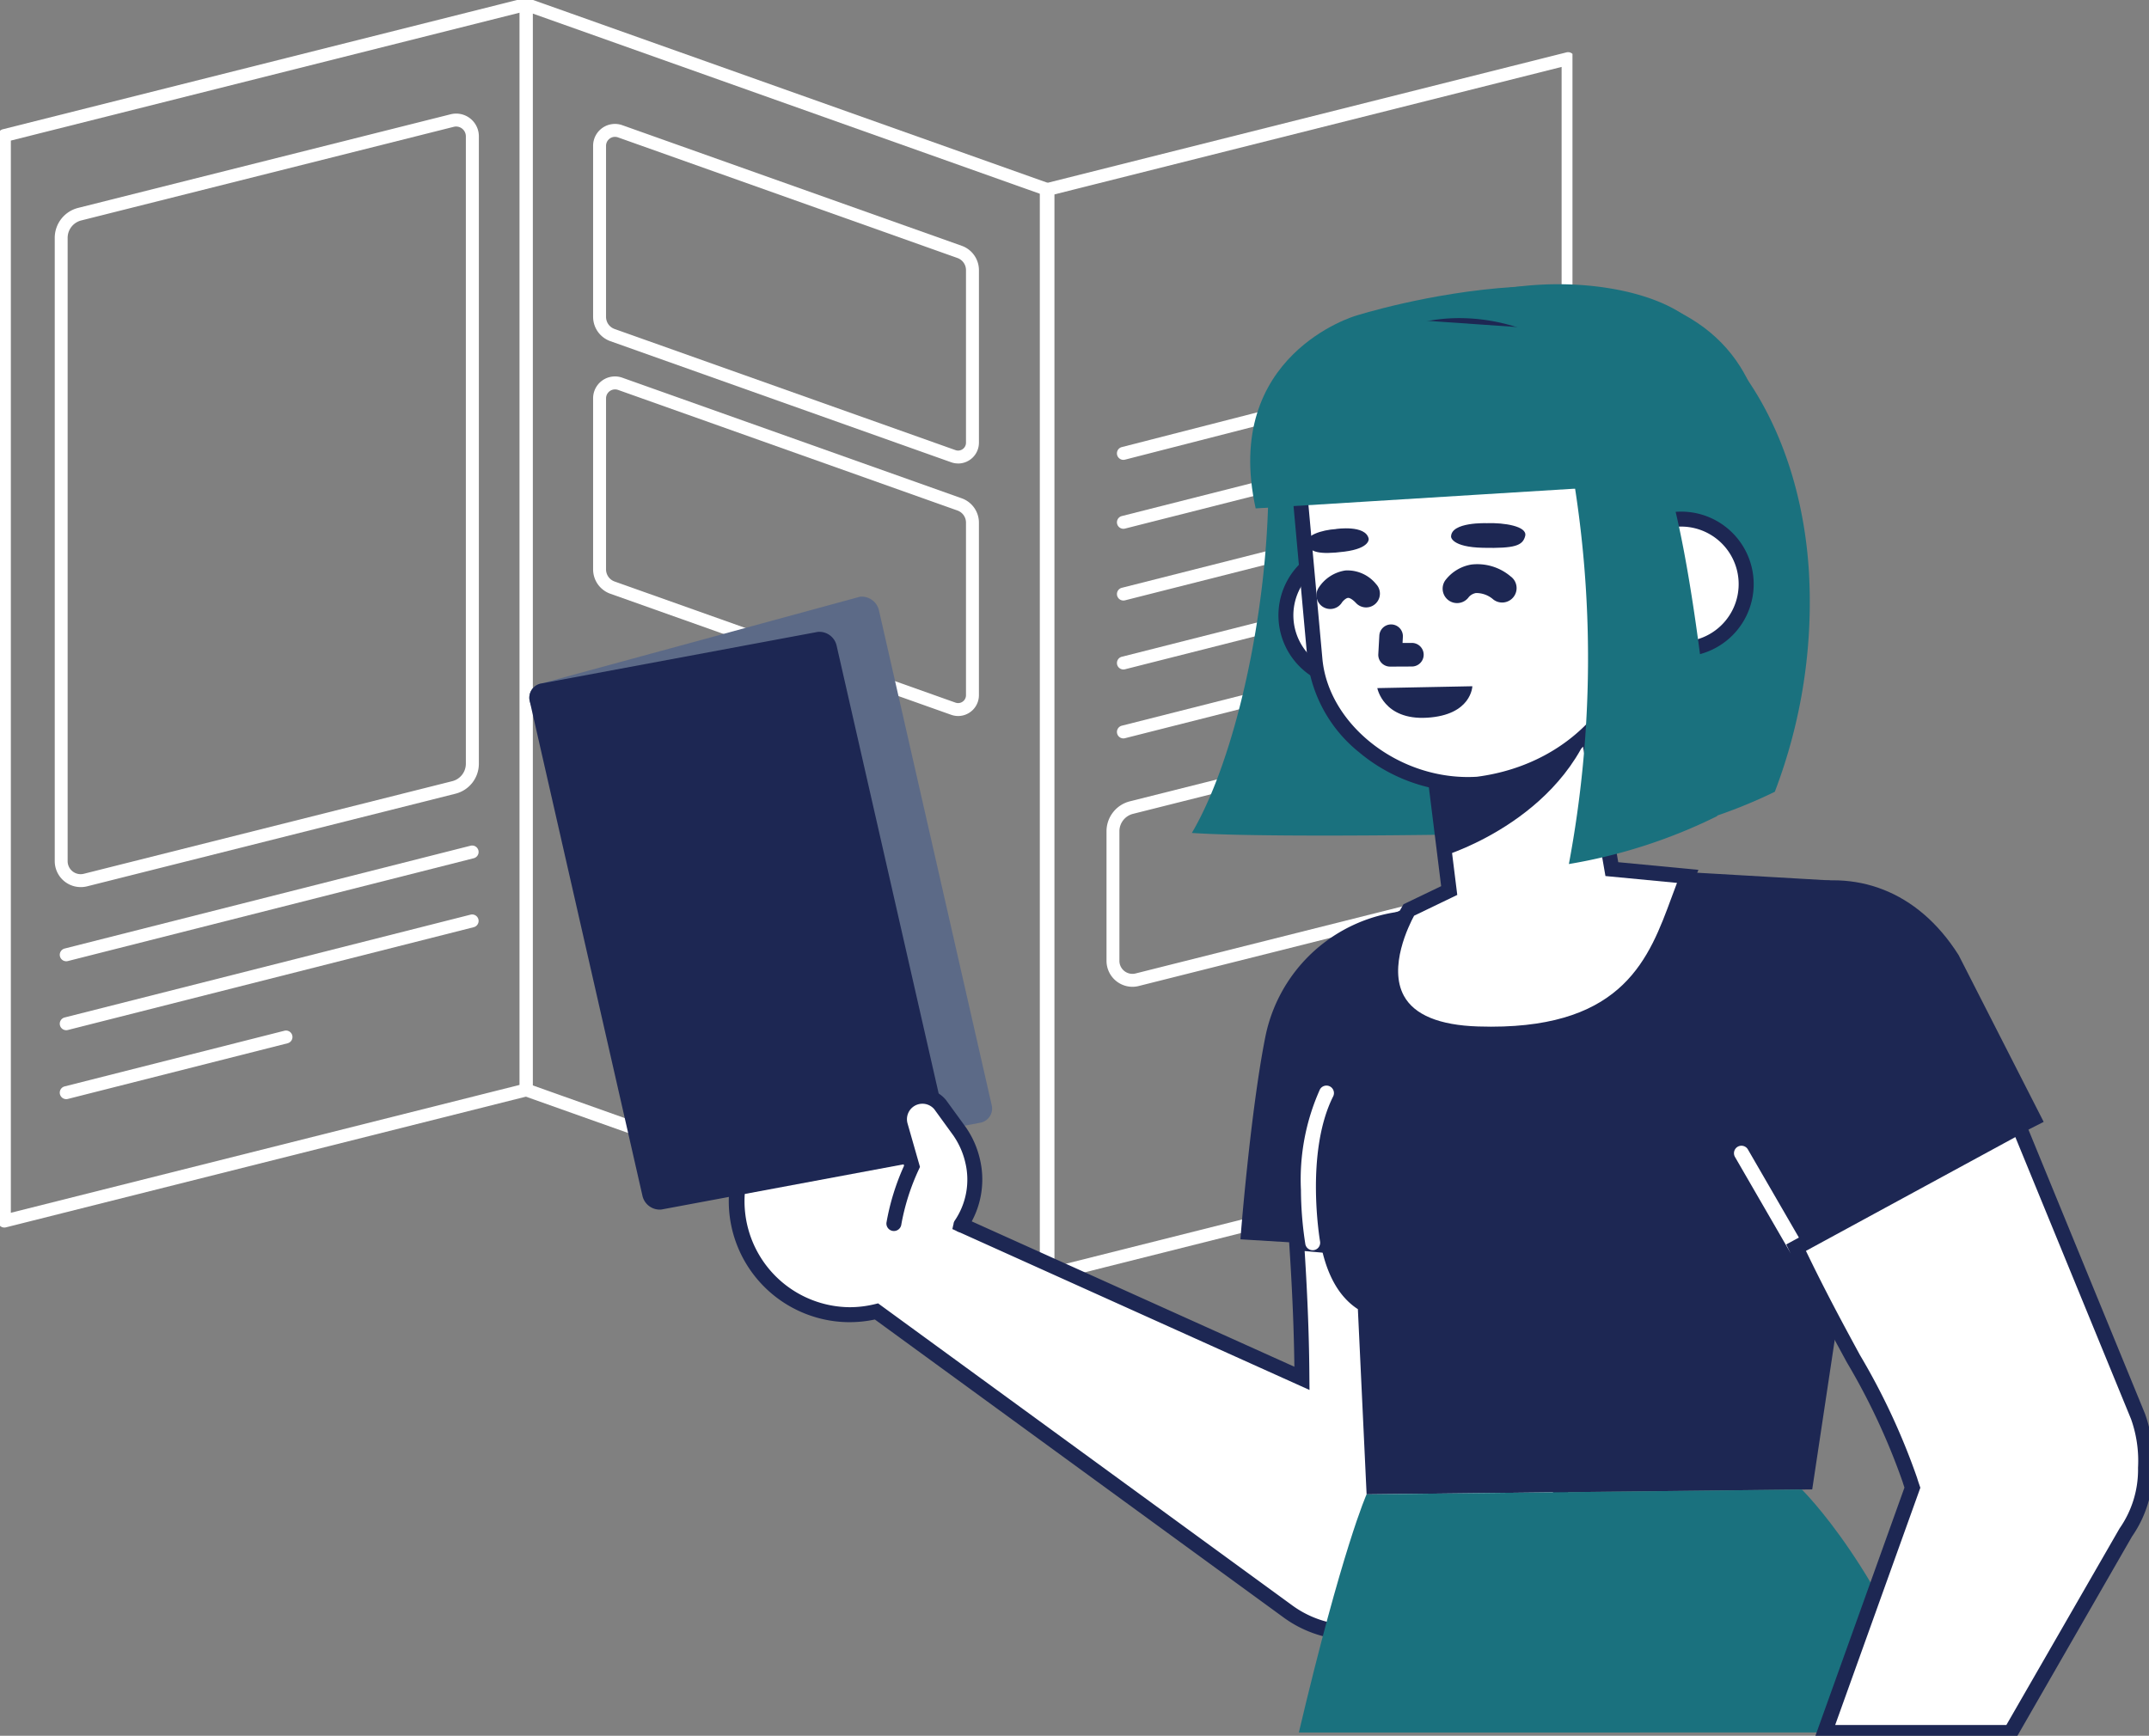 <svg xmlns="http://www.w3.org/2000/svg" xmlns:xlink="http://www.w3.org/1999/xlink" width="166.167" height="134.244" viewBox="0 0 166.167 134.244"><rect x="0" y="0" width="166.167" height="134.244" fill="#808080" stroke="none"/><defs><clipPath id="a"><rect width="121.588" height="98.973" fill="none" stroke="#fff" stroke-width="1"/></clipPath><clipPath id="b"><rect width="125.227" height="112.255" fill="none"/></clipPath></defs><g transform="translate(-1079.092 -1679.628)"><g transform="translate(1079.092 1679.628)"><g clip-path="url(#a)"><path d="M192.862,105.41a.5.5,0,0,1-.5-.5V20.954a.5.5,0,0,1,.378-.485l40.346-10.144a.5.5,0,0,1,.622.485V94.766a.5.5,0,0,1-.378.485l-40.346,10.144A.5.5,0,0,1,192.862,105.41Zm.5-84.066v82.925l39.346-9.892V11.451Z" transform="translate(-111.96 -6.275)" fill="#fff"/><path d="M.809,95.409a.5.5,0,0,1-.5-.5V10.953a.5.5,0,0,1,.378-.485L41.033.324a.5.5,0,0,1,.622.485V84.765a.5.5,0,0,1-.378.485L.931,95.393A.5.5,0,0,1,.809,95.409Zm.5-84.066V94.267l39.346-9.892V1.45Z" transform="translate(-0.47 -0.47)" fill="#fff"/><path d="M12.789,81.458a2.009,2.009,0,0,1-2.005-2.009V31.25a2.39,2.39,0,0,1,1.809-2.321l28.8-7.24a1.755,1.755,0,0,1,2.185,1.7V71.915a2.39,2.39,0,0,1-1.809,2.321L13.282,81.4A2.023,2.023,0,0,1,12.789,81.458ZM41.821,22.636a.768.768,0,0,0-.187.023l-28.8,7.24a1.391,1.391,0,0,0-1.053,1.351v48.2a1.008,1.008,0,0,0,1.005,1.009,1.023,1.023,0,0,0,.249-.031l28.484-7.161a1.391,1.391,0,0,0,1.053-1.351V23.394A.757.757,0,0,0,41.821,22.636Z" transform="translate(-6.551 -12.85)" fill="#fff"/><path d="M206.66,152.681a2.009,2.009,0,0,1-2.005-2.009V140.656a2.389,2.389,0,0,1,1.809-2.32l28.8-7.24a1.755,1.755,0,0,1,2.185,1.7v10.339a2.39,2.39,0,0,1-1.809,2.321l-28.484,7.161A2.023,2.023,0,0,1,206.66,152.681Zm29.032-20.639a.767.767,0,0,0-.187.023l-28.8,7.24a1.391,1.391,0,0,0-1.053,1.35v10.016a1.008,1.008,0,0,0,1.005,1.009,1.022,1.022,0,0,0,.249-.031l28.484-7.161a1.391,1.391,0,0,0,1.053-1.351V132.8A.757.757,0,0,0,235.692,132.042Z" transform="translate(-119.096 -76.362)" fill="#fff"/><path d="M137.339,99.6a.5.5,0,0,1-.167-.029L96.826,85.236a.5.5,0,0,1-.333-.471V.809a.5.5,0,0,1,.667-.471l40.346,14.339a.5.5,0,0,1,.333.471V99.1a.5.5,0,0,1-.5.5ZM97.493,84.412,136.839,98.4V15.5L97.493,1.517Z" transform="translate(-56.306 -0.47)" fill="#fff"/><path d="M138.244,49.8h0a1.611,1.611,0,0,1-.54-.094l-26.359-9.368a2,2,0,0,1-1.325-1.877V25.233a1.69,1.69,0,0,1,2.259-1.595l26.249,9.329a2,2,0,0,1,1.325,1.877V48.192a1.611,1.611,0,0,1-1.608,1.611ZM111.711,24.54a.693.693,0,0,0-.691.693V38.464a.994.994,0,0,0,.66.935l26.359,9.368a.613.613,0,0,0,.205.036h0a.616.616,0,0,0,.426-.175.6.6,0,0,0,.182-.435V34.844a.994.994,0,0,0-.66-.935l-26.249-9.329A.7.7,0,0,0,111.711,24.54Z" transform="translate(-64.159 -13.955)" fill="#fff"/><path d="M138.244,96.358h0a1.611,1.611,0,0,1-.54-.094L111.345,86.9a2,2,0,0,1-1.325-1.877V71.789a1.69,1.69,0,0,1,2.258-1.595l26.249,9.329a2,2,0,0,1,1.325,1.877V94.748a1.611,1.611,0,0,1-1.608,1.611ZM111.711,71.1a.693.693,0,0,0-.691.693V85.02a.994.994,0,0,0,.66.935l26.359,9.368a.614.614,0,0,0,.205.036h0a.616.616,0,0,0,.426-.175.6.6,0,0,0,.182-.435V81.4a.994.994,0,0,0-.66-.935l-26.249-9.329A.694.694,0,0,0,111.711,71.1Z" transform="translate(-64.159 -40.982)" fill="#fff"/><path d="M0,8.451a.5.5,0,0,1-.484-.377.5.5,0,0,1,.362-.607L31.264-.485a.5.5,0,0,1,.607.362.5.5,0,0,1-.362.607L.123,8.436A.5.5,0,0,1,0,8.451Z" transform="translate(5.121 65.893)" fill="#fff"/><path d="M0,8.451a.5.5,0,0,1-.484-.377.5.5,0,0,1,.362-.607L31.264-.485a.5.5,0,0,1,.607.362.5.5,0,0,1-.362.607L.123,8.436A.5.5,0,0,1,0,8.451Z" transform="translate(5.121 71.225)" fill="#fff"/><path d="M0,4.805a.5.5,0,0,1-.484-.377A.5.5,0,0,1-.123,3.82L16.871-.485a.5.5,0,0,1,.607.362.5.5,0,0,1-.362.607L.123,4.79A.5.5,0,0,1,0,4.805Z" transform="translate(5.121 80.203)" fill="#fff"/><path d="M0,8.451a.5.5,0,0,1-.484-.377.5.5,0,0,1,.362-.607L31.264-.485a.5.5,0,0,1,.607.362.5.5,0,0,1-.362.607L.123,8.436A.5.5,0,0,1,0,8.451Z" transform="translate(86.865 37.994)" fill="#fff"/><path d="M0,8.451a.5.5,0,0,1-.484-.377.5.5,0,0,1,.362-.607L31.264-.485a.5.5,0,0,1,.607.362.5.5,0,0,1-.362.607L.123,8.436A.5.5,0,0,1,0,8.451Z" transform="translate(86.865 43.326)" fill="#fff"/><path d="M0,3.844a.5.5,0,0,1-.484-.377.5.5,0,0,1,.362-.607l13.2-3.344a.5.5,0,0,1,.607.362.5.5,0,0,1-.362.607L.123,3.828A.5.5,0,0,1,0,3.844Z" transform="translate(86.865 53.265)" fill="#fff"/><path d="M0,7.987a.5.5,0,0,1-.484-.376A.5.5,0,0,1-.124,7L29.065-.484a.5.5,0,0,1,.609.36.5.5,0,0,1-.36.609L.124,7.971A.5.5,0,0,1,0,7.987Z" transform="translate(86.865 27.578)" fill="#fff"/><path d="M0,3.958a.5.5,0,0,1-.484-.377.5.5,0,0,1,.362-.607L13.528-.485a.5.5,0,0,1,.607.362.5.5,0,0,1-.362.607L.123,3.943A.5.5,0,0,1,0,3.958Z" transform="translate(86.865 36.938)" fill="#fff"/></g></g><g transform="translate(1120.031 1701.617)"><g clip-path="url(#b)"><path d="M133.4,3.443s-11.061-.988-11.1,12.087c-.029,9.757-2.526,21.134-5.919,26.9,6.653.466,28.649-.031,20.9.117-5.7.109,10,3.63,24.175-3.3a41.059,41.059,0,0,0,2.634-17.085c-.607-9.545-4.849-16.705-9.886-19.937S137.839-.835,133.4,3.443" transform="translate(-65.162 0)" fill="#1a717e"/><path d="M99.131,152.614l-19.46-1.742c.273,4.127.4,7.522.409,10.488L53.712,149.477a8.7,8.7,0,0,0,.159-1.126c1.04-7.032-2.642-10.012-6.719-11.049-3.389-.862-3.951.908-4.024,1.812a8.773,8.773,0,1,0,4.056,17.071l31.866,23.239a8.5,8.5,0,0,0,6.078,1.517,10.262,10.262,0,0,0,15.059-8.7Z" transform="translate(-20.348 -76.746)" fill="#fff"/><path d="M45.532,136.494a7.253,7.253,0,0,1,1.763.248,9.676,9.676,0,0,1,5.6,3.493c1.524,2.056,2.046,4.809,1.551,8.182-.021.252-.048.49-.084.719l25.132,11.325c-.034-2.862-.166-6-.4-9.551l-.045-.675,20.633,1.847,1.085,20.158v.026a10.839,10.839,0,0,1-10.832,10.448h-.018a10.867,10.867,0,0,1-4.895-1.176,9.283,9.283,0,0,1-1.016.056,9.035,9.035,0,0,1-5.29-1.7l0,0L47.056,156.808a9.407,9.407,0,0,1-1.953.206,9.271,9.271,0,0,1-2.974-.49,9.352,9.352,0,0,1,.48-17.874A2.7,2.7,0,0,1,45.532,136.494Zm35.131,25.763L53.049,149.813l.1-.456a8.082,8.082,0,0,0,.148-1.051l0-.039c1.037-7.012-2.848-9.528-6.289-10.4a6.112,6.112,0,0,0-1.477-.213c-1.147,0-1.745.494-1.828,1.511l-.034.42-.41.1A8.2,8.2,0,0,0,45.1,155.857a8.262,8.262,0,0,0,1.945-.234l.261-.063,32.081,23.4A7.885,7.885,0,0,0,84,180.437a8.123,8.123,0,0,0,1.05-.068l.183-.024.163.087a9.567,9.567,0,0,0,4.517,1.126h.016a9.649,9.649,0,0,0,9.675-9.307l-1.028-19.1-18.288-1.637c.233,3.673.353,6.9.367,9.849Z" transform="translate(-20.348 -76.746)" fill="#1d2753"/><path d="M148.4,119.87a9.532,9.532,0,0,0-8.443-9.814,12.176,12.176,0,0,0-13.116,9.727c-1.168,5.829-1.977,16.131-1.921,15.659l23.337,1.424Z" transform="translate(-69.94 -61.582)" fill="#1d2753"/><path d="M168.411,83.838l-2.578-14.884L154.618,75.7l1.215,9.792L152.7,87s-5.5,9.234,5.338,9.585c13.075.424,14.143-7.129,16.229-12.186Z" transform="translate(-84.717 -38.607)" fill="#fff"/><path d="M159.077,97.18h0c-.343,0-.7-.006-1.054-.017-3.432-.111-5.688-1.11-6.7-2.967-1.692-3.093.781-7.314.888-7.492l.089-.15,2.912-1.4L154,75.4l12.261-7.378L168.905,83.3l6.2.593-.3.722c-.235.57-.456,1.17-.69,1.8-.877,2.379-1.871,5.075-4.039,7.173C167.584,96.008,163.985,97.18,159.077,97.18Zm-5.958-9.739c-.392.723-2.007,3.97-.784,6.2.807,1.471,2.733,2.267,5.725,2.364.344.011.685.017,1.016.017,10.268,0,12.226-5.313,13.954-10,.142-.386.279-.758.419-1.122l-5.533-.529-2.509-14.486L155.238,76l1.22,9.832Z" transform="translate(-84.717 -38.607)" fill="#1d2753"/><path d="M177.844,103.952l-10.649-.616c-2.079,5.057-3.168,12.58-16.218,12.157-10.838-.352-5.338-9.585-5.338-9.585h0l-3.612,1.525a3.016,3.016,0,0,0-1.826,2.915l.2,4.188s-5.468,18.355,1.063,22.582l.675,14.325,34.456-.383,5.217-34.659c.059-2.265-1.706-12.274-3.965-12.449" transform="translate(-77.408 -57.857)" fill="#1d2753"/><path d="M184.668,230.583c-4.2-12.539-10.6-18.79-10.6-18.79l-28.4.316-5.256.059s-1.868,4.155-5.236,18.416Z" transform="translate(-75.684 -118.582)" fill="#1a717e"/><path d="M25.564,54.885.938,61.591A1.122,1.122,0,0,0,.032,63L12.007,98.473a1.371,1.371,0,0,0,1.463,1.087l21.355-3.986a1.122,1.122,0,0,0,.906-1.413l-8.7-38.19a1.37,1.37,0,0,0-1.463-1.086" transform="translate(0 -30.724)" fill="#5c6a87"/><path d="M137.188,154.251a.579.579,0,0,1-.569-.478,27.816,27.816,0,0,1-.339-4.18,17,17,0,0,1,1.468-7.78.579.579,0,0,1,1.032.523c-2.2,4.35-1.034,11.168-1.022,11.236a.579.579,0,0,1-.57.679Z" transform="translate(-76.626 -79.547)" fill="#fff"/><path d="M229.1,110.52c-3.2-5.06-8.039-6.653-12.844-5.353-5.187,1.4-5.053,13.465-3.5,18.608,1.114,3.682.758,3.027,3.777,9.373l19.143-9.731Z" transform="translate(-118.592 -58.641)" fill="#1d2753"/><path d="M4.227,7.887a.578.578,0,0,1-.5-.289L-.5.29A.579.579,0,0,1-.29-.5.579.579,0,0,1,.5-.29L4.728,7.019a.579.579,0,0,1-.5.868Z" transform="translate(93.715 67.2)" fill="#fff"/><path d="M145.124,2.595S167.863-4.686,174.9,6.562c5.1,8.161.21,23.58-10.383,28.342-10.092,4.537-8.693-29.078-8.693-29.078Z" transform="translate(-81.254 -0.155)" fill="#1a717e"/><path d="M142.934,51.117a5.029,5.029,0,1,1-5.636-4.338,5.029,5.029,0,0,1,5.636,4.338" transform="translate(-74.42 -26.167)" fill="#fff"/><path d="M137.954,46.158a5.607,5.607,0,0,1,.717,11.168,5.679,5.679,0,0,1-.73.047,5.607,5.607,0,0,1-.717-11.168A5.679,5.679,0,0,1,137.954,46.158Zm-.012,10.058a4.517,4.517,0,0,0,.58-.038,4.45,4.45,0,0,0-.568-8.864,4.517,4.517,0,0,0-.58.038,4.45,4.45,0,0,0,.568,8.864Z" transform="translate(-74.42 -26.167)" fill="#1d2753"/><path d="M159.485,85.151s9.991-3.005,11.966-11.977l-12.988,3.779Z" transform="translate(-88.723 -40.97)" fill="#1d2753"/><path d="M149.1,42.721h0c-6.448.406-12.08-4.354-12.589-9.609l-1.125-12.407A12.267,12.267,0,0,1,146.009,7.36c6.718-.874,14.05,3.711,14.924,10.428l.8,9.988c.616,7.725-4.949,13.945-12.633,14.945" transform="translate(-75.768 -4.061)" fill="#fff"/><path d="M148.326,43.324a13.123,13.123,0,0,1-8.392-3.059,10.857,10.857,0,0,1-4-7.1l-1.126-12.41A12.845,12.845,0,0,1,145.934,6.787a13.522,13.522,0,0,1,1.738-.112,14.65,14.65,0,0,1,4.769.81,15,15,0,0,1,4.242,2.264,12.054,12.054,0,0,1,4.823,7.965l0,.029.8,9.988a14.122,14.122,0,0,1-3.342,10.418,15.461,15.461,0,0,1-9.793,5.147l-.038,0C148.865,43.315,148.594,43.324,148.326,43.324Zm-.653-35.492a12.36,12.36,0,0,0-1.589.1A11.64,11.64,0,0,0,135.958,20.65l1.126,12.41c.478,4.935,5.626,9.107,11.242,9.107.237,0,.478-.007.715-.022,7.6-1,12.694-7.019,12.112-14.323l-.8-9.973C159.63,12.324,153.943,7.832,147.673,7.832Z" transform="translate(-75.768 -4.061)" fill="#1d2753"/><path d="M200.923,45.639a5.029,5.029,0,1,1-5.636-4.338,5.028,5.028,0,0,1,5.636,4.338" transform="translate(-106.888 -23.101)" fill="#fff"/><path d="M195.943,40.681a5.607,5.607,0,0,1,.716,11.168,5.675,5.675,0,0,1-.73.048,5.607,5.607,0,0,1-.716-11.168A5.677,5.677,0,0,1,195.943,40.681Zm-.014,10.058a4.515,4.515,0,0,0,.581-.038,4.45,4.45,0,0,0-.567-8.863,4.515,4.515,0,0,0-.581.038,4.45,4.45,0,0,0,.567,8.863Z" transform="translate(-106.888 -23.101)" fill="#1d2753"/><path d="M151.2,64.211a.912.912,0,0,1-.911-.963l.079-1.421a.912.912,0,1,1,1.821.1l-.025.453.717,0a.912.912,0,1,1,.009,1.824l-1.686.008Z" transform="translate(-84.654 -34.645)" fill="#1d2753"/><path d="M164.7,41.973s-2.8-.117-2.777,1.057c0,0,.036.794,2.476.846s3.065-.158,3.255-.914-1.646-1.039-2.955-.99" transform="translate(-90.661 -23.498)" fill="#1d2753"/><path d="M138.827,42.932s2.292-.344,2.527.749c0,0,.141.741-1.867,1s-2.675.018-2.892-.575c-.245-.672,1.138-1.1,2.232-1.17" transform="translate(-76.463 -24.008)" fill="#1d2753"/><path d="M148.962,70.774l7.349-.144s-.059,2.233-3.506,2.434c-3.371.2-3.843-2.289-3.843-2.289" transform="translate(-83.403 -39.545)" fill="#1d2753"/><path d="M162.975,53.6a1.116,1.116,0,0,1-.913-1.756,3.189,3.189,0,0,1,2.018-1.225,3.976,3.976,0,0,1,3.033.914,1.116,1.116,0,1,1-1.334,1.789,2,2,0,0,0-1.344-.5.974.974,0,0,0-.544.3A1.115,1.115,0,0,1,162.975,53.6Z" transform="translate(-91.25 -28.946)" fill="#1d2753"/><path d="M140.691,54.609a1.067,1.067,0,0,1-.9-1.634,2.985,2.985,0,0,1,2.07-1.344,2.849,2.849,0,0,1,2.383,1.061,1.066,1.066,0,1,1-1.556,1.459c-.246-.262-.479-.41-.622-.4-.182.018-.419.276-.469.356A1.066,1.066,0,0,1,140.691,54.609Z" transform="translate(-78.773 -29.499)" fill="#1d2753"/><path d="M134.77,5.543s-10.325,3.014-7.716,14.892L159.949,18.4,156.324,7.035Z" transform="translate(-70.901 -3.104)" fill="#1a717e"/><path d="M182.845,26.615a86.357,86.357,0,0,1-.226,30.6,40.984,40.984,0,0,0,11.468-3.707s-1.634-20.879-4.441-27.58-6.684-2.544-6.684-2.544Z" transform="translate(-102.248 -12.379)" fill="#1a717e"/><path d="M22.293,61.067.938,65.052a1.123,1.123,0,0,0-.906,1.413l8.7,38.19a1.371,1.371,0,0,0,1.463,1.087l21.355-3.986a1.122,1.122,0,0,0,.906-1.413l-8.7-38.19a1.37,1.37,0,0,0-1.463-1.086" transform="translate(0 -34.185)" fill="#1d2753"/><path d="M231.536,175.931l-6.795,18.934h14.394l8.893-15.453a8.5,8.5,0,0,0,1.53-5,10.226,10.226,0,0,0-.58-4L239.784,148l-17.242,9.373c4,8.4,7.242,12.866,8.793,17.946.063.206.131.41.2.613" transform="translate(-124.6 -82.864)" fill="#fff"/><path d="M239.469,195.443h-15.55l7-19.518c-.054-.163-.1-.3-.141-.439a51.408,51.408,0,0,0-4.321-9.26c-1.319-2.431-2.814-5.187-4.442-8.606l-.236-.5,18.29-9.943,9.449,23.035a10.77,10.77,0,0,1,.614,4.2,9.056,9.056,0,0,1-1.62,5.3Zm-13.906-1.157H238.8l8.753-15.205a7.907,7.907,0,0,0,1.427-4.665v-.04a9.619,9.619,0,0,0-.543-3.757l-8.944-21.8-16.192,8.8c1.523,3.165,2.929,5.757,4.177,8.057a52.182,52.182,0,0,1,4.41,9.474c.053.174.113.357.194.594l.066.192Z" transform="translate(-124.6 -82.864)" fill="#1d2753"/><path d="M69.208,152.617a6.429,6.429,0,0,0-.076-7.176L67.6,143.332a1.775,1.775,0,0,0-3.08,1.611l.9,3.156a17.693,17.693,0,0,0-1.4,4.45" transform="translate(-35.844 -79.886)" fill="#fff"/><path d="M69.208,153.2a.579.579,0,0,1-.486-.892,5.642,5.642,0,0,0,.818-4.52,6.041,6.041,0,0,0-.872-2l0-.006-1.52-2.095a1.2,1.2,0,0,0-1.7-.137,1.2,1.2,0,0,0-.369,1.234l.961,3.363-.091.2a17.212,17.212,0,0,0-1.359,4.3.579.579,0,0,1-1.141-.19,18.288,18.288,0,0,1,1.36-4.4l-.844-2.951a2.361,2.361,0,0,1,.725-2.428,2.352,2.352,0,0,1,3.359.292l.02.026L69.6,145.1a7.111,7.111,0,0,1,1.055,2.364,6.833,6.833,0,0,1-.958,5.468A.578.578,0,0,1,69.208,153.2Z" transform="translate(-35.844 -79.886)" fill="#1d2753"/></g></g></g></svg>